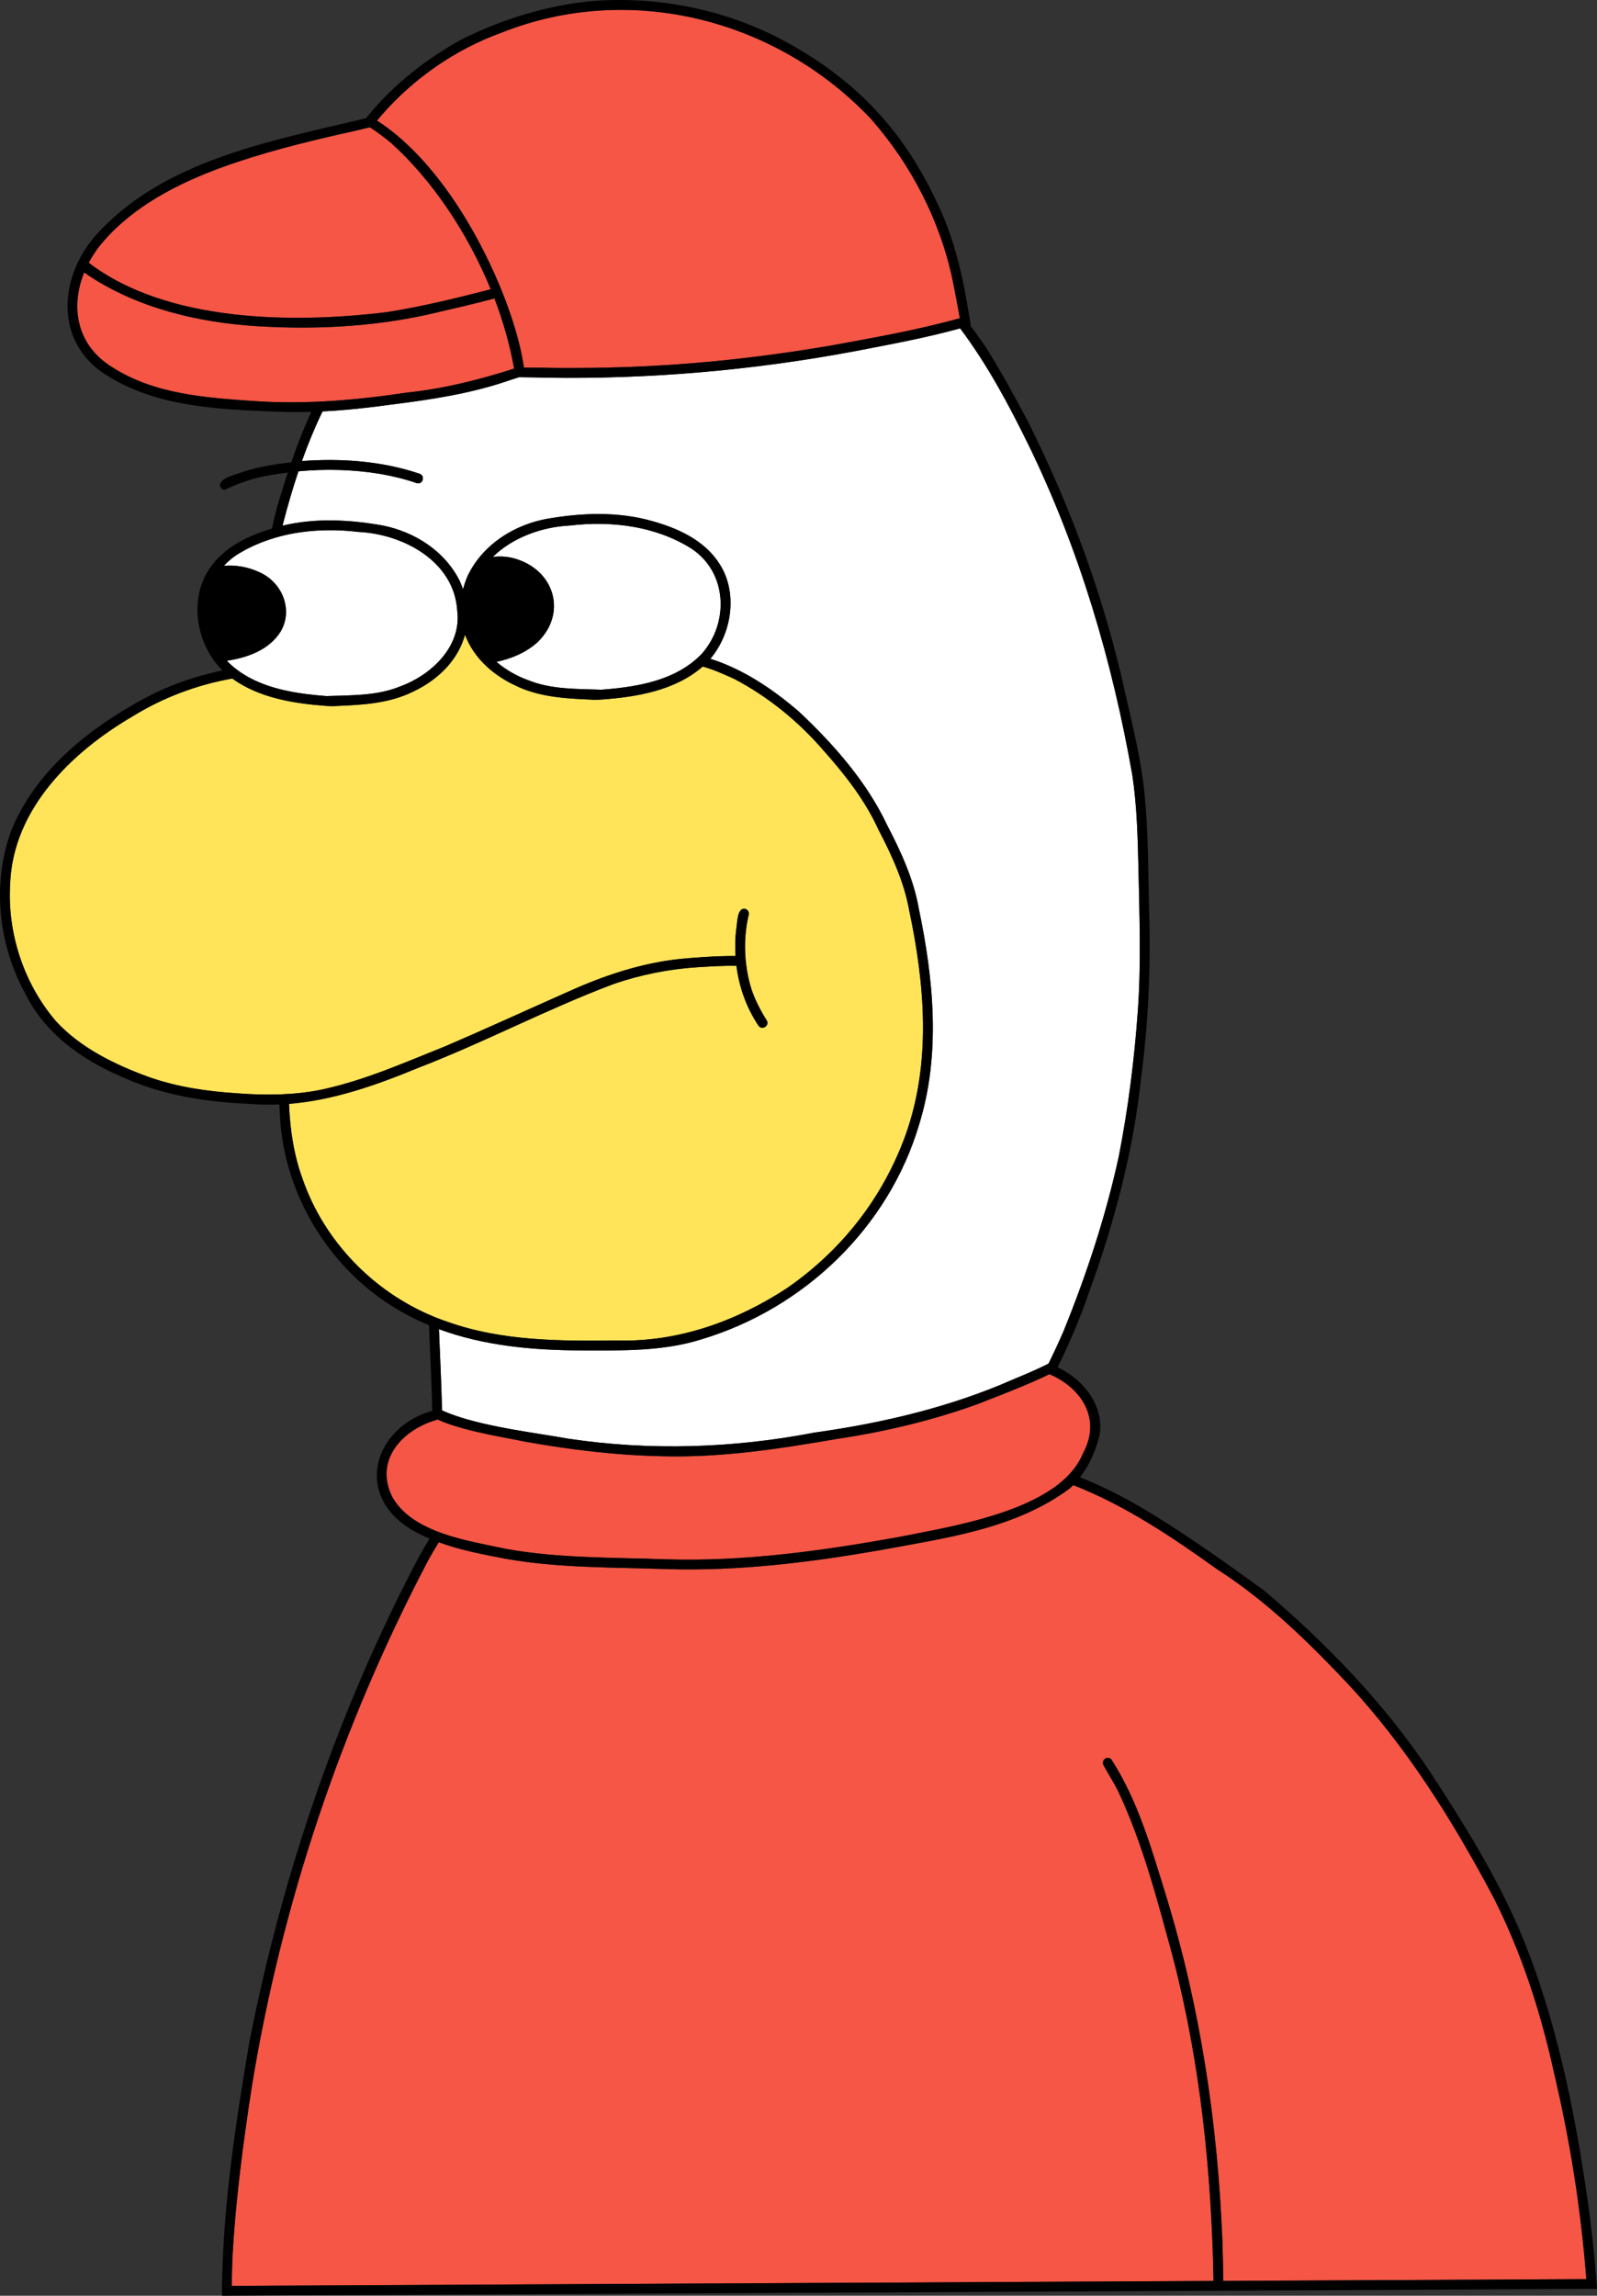 <?xml version="1.0" encoding="UTF-8"?><svg id="_レイヤー_2" xmlns="http://www.w3.org/2000/svg" width="407.403" height="585.291" viewBox="0 0 407.403 585.291"><rect x="0" y="0" width="407.403" height="585.291" fill="#333333" stroke="none"/><defs><style>.cls-1{fill:#fff;}.cls-2{fill:#ffe459;}.cls-3{fill:#f65645;}</style></defs><g id="_x31_"><path class="cls-1" d="M139.469,96.295c-2.133-.072-4.278-.092-6.424-.122-.21-.002-.421-.004-.631-.007-.281.09-.559.184-.84.273,0-.005-.002-.011-.003-.016-.562.184-1.117.381-1.681.562-9.773,3.375-20.02,4.91-30.246,6.184-5.848.807-11.587,1.431-17.365,1.718-1.986,4.113-3.729,8.344-5.259,12.654,10.074-.74,20.401-.008,30.012,3.234,1.532.508.835,2.869-.742,2.391-3-1.051-6.086-1.761-9.199-2.332-6.987-1.144-14.002-1.334-20.962-.673-1.487,4.439-2.79,8.938-3.95,13.449-.032.137-.06.269-.09.405,8.297-1.989,17-1.55,25.36-.077,8.367,1.629,16.133,6.582,19.918,14.363.285.648.535,1.297.754,1.938.305-1.172.715-2.359,1.242-3.559.109-.223.219-.441.336-.66.145-.281.301-.559.457-.832.121-.211.246-.418.375-.621.102-.168.207-.332.316-.496.066-.105.137-.207.203-.305.102-.156.207-.305.32-.457.102-.148.211-.297.328-.445v-.004c4.184-5.594,10.68-9.203,17.582-10.543,8.957-1.582,18.309-1.977,27.133.539,6.605,1.844,13.344,4.914,17.141,10.902,4.726,7.309,3.187,17.661-2.332,24.195,8.416,2.669,15.974,7.769,22.621,13.5,8.879,8.355,17.273,17.867,22.492,28.953,3.461,6.617,6.723,13.715,8.02,21.055,3.805,18.121,5.688,37.211.137,55.176-7.812,26.359-29.355,46.957-55.551,54.82-9.859,3.109-20.332,2.852-30.559,2.828-12.286-.031-24.868-1.146-36.406-5.419.262,6.76.627,13.517.771,20.282.006,0,.012-.002.018-.003.004.14.008.281.008.425.014.006.029.013.043.019.401.184.819.362,1.246.537.084.034.167.069.252.103.441.176.894.349,1.361.517,8.904,3.189,22.041,4.706,29.273,6.036,20.859,3.129,42.141,2.438,62.828-1.551,17.402-2.434,34.621-6.48,50.738-13.574,2.102-.883,4.232-1.771,6.324-2.734.831-.383,1.655-.779,2.468-1.192.059-.03.117-.06.175-.089,1.34-2.699,2.604-5.438,3.818-8.227,5.852-14.402,10.773-29.293,14.086-44.492,2.414-12.266,3.988-24.785,4.883-37.242.855-11.953.414-23.934.164-35.898-.188-8.043-.367-16.117-1.559-24.086-5.125-29.184-13.555-57.785-26.574-84.414-5.056-10.304-10.49-20.41-17.367-29.566-8.909,2.455-18.038,4.119-27.09,5.867-25.82,4.824-52.109,7.117-78.375,6.711Z"/><path class="cls-2" d="M71.352,279.013c.268-.009.534-.027.802-.039,3.374-.149,6.729-.515,9.999-1.202,11.059-2.395,21.195-6.941,31.613-11.102,10.43-4.477,20.746-9.223,31.125-13.816,9.176-4.156,18.852-7.395,28.914-8.41,1.839-.159,8.338-.771,13.826-.715-.131-2.177-.083-4.373.146-6.562.314-1.42.152-5.442,2.016-5.492.85-.013,1.481.9,1.17,1.684-.848,3.62-1.083,7.446-.758,11.203.039.447.082.893.138,1.338.274,2.211.736,4.388,1.41,6.467.983,2.806,2.285,5.313,3.848,7.792.808,1.397-1.301,2.668-2.16,1.262-3.065-4.602-4.89-9.794-5.573-15.169-3.229-.09-6.482.136-9.694.322-7.438.457-14.812,1.922-21.781,4.352-16.859,6.332-32.824,14.82-49.633,21.289-10.59,4.37-21.62,8.292-33.03,9.217.248,6.518,1.22,12.991,3.448,19.103,5.44,15.771,17.957,28.72,33.298,35.065.314.129.626.262.942.386.931.366,1.869.716,2.819,1.033,14,4.953,28.863,4.883,43.5,4.738,15.434.379,30.266-4.988,43.035-13.355,14.043-9.723,24.477-23.102,30.258-39.086,6.582-18.438,4.906-38.309.93-57.109-1.316-7.398-4.461-14.16-7.902-20.766-3.352-7.367-8.469-13.906-13.785-19.887-6.469-7.531-14.227-13.887-22.992-18.48-2.588-1.171-5.263-2.381-8.016-3.144-6.946,6.076-16.732,7.757-25.695,8.405-.82.043-1.711.121-2.555.051-.168-.023.047-.004.098-.012-6.719-.27-13.676-.617-19.84-3.703-3.027-1.43-5.672-3.273-7.816-5.434-.09-.09-.176-.18-.266-.273-.148-.152-.293-.309-.434-.465-.113-.125-.223-.246-.328-.367-.062-.074-.125-.145-.188-.219-.129-.152-.254-.305-.375-.457-.145-.172-.281-.348-.414-.527-.004-.004-.008-.008-.012-.016-1.191-1.582-2.145-3.289-2.816-5.102-1.672,6.172-6.488,11.328-13.168,14.484-6.164,3.086-13.121,3.434-19.84,3.699.031.008.125.004.152.004-.012.004-.027.004-.055.008-.844.074-1.738-.004-2.555-.047-8.216-.594-17.129-2.048-23.908-6.969-9.012,1.598-17.649,4.842-25.42,9.641-15.551,9.086-30.457,23.57-31.238,42.543-.793,12.621,3.434,25.516,11.629,35.125,6.285,6.875,15.148,11.152,23.695,14.266,7.43,2.621,14.977,3.676,22.75,4.18,3.526.267,7.113.389,10.684.269Z"/><path class="cls-3" d="M396.341,528.03c-3.336-15.219-8.25-30.246-15.273-44.156-10.363-19.523-22.176-38.484-37.309-54.684-10.125-10.719-20.77-21.117-33.215-29.074-11.515-8.239-23.519-16.34-36.76-21.487-.062.062-.118.129-.181.19-.008-.003-.015-.004-.023-.007-.203.199-.395.41-.606.601-14.109,10.523-32.164,12.742-48.965,15.891-17.695,3.059-35.582,5.258-53.574,4.746-13.801-.504-27.73-.219-41.379-2.637-5.741-1.09-11.615-2.2-17.125-4.214-1.015,1.646-2.003,3.308-2.915,5.011-21.988,41.93-37.262,87.43-44.844,134.152-2.152,14.09-4.043,28.355-4.844,42.57-.127,2.613-.183,5.23-.207,7.848,3.258-.018,6.516-.041,9.773-.059,6.883-.035,13.766-.066,20.648-.102,14.387-.07,28.773-.141,43.164-.215,14.809-.074,29.617-.148,44.426-.219,14.625-.07,29.25-.16,43.875-.219,14.844-.059,29.688-.145,44.527-.223,14.387-.074,28.77-.141,43.152-.215l.894-.004c-.521-27.819-3.366-55.624-10.386-82.601-3.883-14.203-7.633-28.867-13.922-42.191-1.09-2.234-2.547-4.457-3.715-6.605-.543-.789.039-1.992,1.035-1.969.594.023.996.352,1.164.801l-.012-.035c6.676,10.504,10.047,22.523,13.688,34.285,8.789,28.578,13.223,58.234,14.398,88.039.123,3.42.184,6.842.227,10.265,13.748-.069,27.499-.137,41.25-.202,14.844-.07,29.688-.152,44.531-.223,2.277-.011,4.556-.02,6.834-.028-1.357-17.873-4.202-35.613-8.334-53.03Z"/><path class="cls-3" d="M249.403,357.963c-11.625,4.207-23.684,7.055-35.898,8.887-14.656,2.523-29.414,4.801-44.328,4.414-11.895-.215-23.695-1.656-35.395-3.75-4.459-.962-14.361-2.436-20.965-5.109v.003c-.318-.129-.617-.264-.919-.399-.076-.034-.158-.066-.234-.1-8.818,2.386-16.356,10.256-11.574,19.765,2.094,3.697,5.617,6.203,9.684,8.025.519.233,1.044.459,1.581.67.373.147.749.288,1.127.425.219.079.434.161.654.237,5.327,1.838,11.146,2.812,15.818,3.831,13.559,2.461,27.387,2.18,41.102,2.684,19.934.605,39.73-2.176,59.297-5.699,11.219-2.255,31.018-5.339,41.338-13.993.217-.182.427-.368.635-.555.171-.153.341-.307.506-.463.232-.221.457-.447.675-.675,1.61-1.665,2.897-3.509,3.736-5.572,4.523-8.176.422-15.828-7.398-19.734-.379-.177-.765-.337-1.148-.501-.269.13-.545.26-.82.39-.218.103-.434.205-.655.308-.214.1-.422.2-.638.3.001-.003.003-.006.005-.009-6.736,3.079-14.463,5.896-16.184,6.623Z"/><path class="cls-3" d="M28.801,93.717c10.73,6.863,23.98,7.699,36.359,8.559,12.875.848,25.734-.25,38.453-2.164,7.213-.738,14.269-2.268,21.211-4.23h-.004c1.178-.332,2.352-.677,3.523-1.032.041-.012.082-.023.122-.036.897-.273,1.791-.558,2.685-.843-1.048-5.939-2.75-11.972-5.02-17.891-4.929,1.347-9.928,2.472-14.783,3.599-14.02,3.371-28.512,4.305-42.891,3.637-15.293-.637-30.887-3.871-44.062-11.922-.991-.611-1.971-1.253-2.918-1.939-3.552,8.755-2.024,18.639,7.324,24.263Z"/><path class="cls-3" d="M98.739,79.569c8.836-1.391,17.453-3.496,26.074-5.719.126-.033.251-.07.377-.103-5.892-14.367-14.942-27.857-25.393-37.276-1.711-1.399-3.526-2.8-5.443-4.016-1.062.247-2.123.504-3.183.758-1.363.327-2.727.646-4.096.918-10.266,2.344-20.688,4.977-30.566,8.57-11.098,4.066-22.238,9.773-30.062,18.77-1.506,1.709-2.785,3.573-3.816,5.52,19.966,15.273,52.457,15.494,76.109,12.578Z"/><path class="cls-3" d="M127.573,73.097s.001,0,.002,0c.046.111.087.22.133.331.248.605.49,1.208.725,1.809.024.062.052.125.076.188,0,0-.002,0-.002,0,1.794,4.608,3.204,9.057,4.163,13.089.396,1.722.717,3.455,1.003,5.186,1.256.015,2.512.032,3.766.043.694.006,1.39.011,2.082.021-.013.004-.026.008-.039.013.926.013,1.854.019,2.777.045,5.809.035,11.621-.047,17.426-.246,17.465-.594,34.594-2.488,51.773-5.387,11.175-2.045,22.431-4.01,33.387-7.062-.016-.096-.029-.192-.045-.289-.043-.264-.09-.528-.136-.792-.502-2.891-1.092-5.775-1.656-8.67-3.188-15.16-10.621-29.484-20.824-41.066-24.051-25.402-61.34-34.996-94.133-22.031-11.881,4.285-22.624,11.76-30.876,21.271-.344.396-.668.806-1.003,1.209,13.482,8.588,24.729,26.183,31.401,42.337Z"/><path class="cls-1" d="M126.633,168.737c2.41,2.047,5.246,3.645,8.102,4.672,5.969,2.414,12.383,2.191,18.695,2.434,7.802-.603,16.372-1.869,22.784-6.667.209-.155.41-.322.614-.485.242-.195.485-.39.72-.595.2-.175.395-.359.589-.542.296-.278.595-.553.878-.851,7.02-7.906,6.594-20.781-2.668-26.855-9.152-5.766-20.445-7.125-31.09-5.852-6.969.332-14.516,3.051-19.52,7.977,2.203-.234,4.434-.043,6.531.738,9.441,3.324,12.195,13.887,4.906,20.977-2.934,2.672-6.66,4.238-10.543,5.051Z"/><path class="cls-1" d="M57.844,168.455c.723.748,1.494,1.421,2.295,2.047.29.228.588.444.887.656.198.14.394.282.594.416.313.208.634.404.956.597,6.121,3.675,13.729,4.752,20.724,5.296h.016c6.305-.242,12.711-.023,18.68-2.434,7.957-2.863,15.758-10.156,14.656-19.219-.703-12.66-13.723-19.648-25.18-20.199-6.627-.791-13.507-.56-19.965,1.116,0,0,0,0,0,.001-.812.207-1.615.45-2.414.707-3.045.983-5.976,2.305-8.711,4.028-1.238.812-2.316,1.742-3.238,2.77,3.09-.227,6.223.324,9.059,1.664,5.75,2.535,8.664,9.488,5.395,15.102-2.898,4.652-8.418,6.684-13.754,7.453Z"/><path d="M407.219,581.049h-.011c-.495-6.407-1.202-12.798-2.059-19.16-3.363-23.535-8.09-47.23-17.277-69.277-6.141-14.406-14.539-27.844-23.098-40.965-11.641-17.383-26.312-32.602-42.238-46.102-9.242-6.695-18.555-13.371-28.285-19.348-5.954-3.708-12.19-6.958-18.716-9.563,2.344-3.034,3.943-6.681,4.872-10.363.941-4.102-.5-8.457-3.051-11.707-1.997-2.6-4.635-4.558-7.544-6,.501-1.015,1.001-2.029,1.481-3.054-.006.003-.012.007-.018.01,2.496-5.309,4.735-10.738,6.627-16.292,6.379-17.523,11.207-35.738,13.191-54.332,1.859-14.203,2.52-28.543,2.055-42.855-.262-9.914-.188-19.859-1.176-29.738-.863-8.52-2.922-16.867-4.832-25.195-5.273-24.195-13.836-47.559-24.926-69.688-3.48-6.512-6.988-13.035-10.961-19.266-.405-.545-1.879-2.704-3.73-5.167.042-.012.083-.023.125-.036-.121-.836-.254-1.668-.391-2.5-.002,0-.003,0-.005.001-.194-1.163-.397-2.323-.608-3.482-1.449-8.375-3.562-16.688-7.188-24.41-8.48-18.621-20.535-31.727-38.469-41.621C185.844,2.541,168.067-1.115,150.825.295c-11.414,1.105-22.805,4.641-33.07,9.75-8.959,4.961-17.295,11.429-23.795,19.388,0,0,0,0-.001,0-.02.023-.038.047-.057.07-.107.13-.211.261-.315.391-.066.082-.133.163-.198.246-.166.041-.333.075-.5.111-.026.005-.052.012-.079.018-.112.027-.225.053-.337.081-.444.105-.889.212-1.334.318h0c-23.461,5.574-49.733,10.583-66.563,29.156-1.54,1.731-2.86,3.603-3.939,5.56,0,0-.001,0-.002-.001-.233.425-.454.855-.666,1.288-.177.363-.344.729-.505,1.096-.01.023-.022.046-.032.07,0,0,.001,0,.002.001-4.4,10.118-2.521,21.816,8.361,28.206,13.426,8.195,29.898,8.379,45.184,8.996,2.161.046,4.306.031,6.443-.032-1.952,4.182-3.611,8.473-5.113,12.836-4.051.482-8.101,1.108-11.995,2.334-1.528.661-5.926,1.468-6.207,3.434,0,.68.516,1.266,1.211,1.285,3.538-1.722,7.267-3.03,11.333-3.697,1.587-.291,3.18-.522,4.775-.725-.876,2.662-1.712,5.345-2.528,8.045-.575,2.062-1.073,4.142-1.519,6.235-6.102,1.815-12.189,4.736-15.852,10.101-.117.172-.234.348-.348.527-.121.188-.238.375-.348.566-.113.188-.219.375-.32.566-.008.008-.012.02-.016.027-.078.141-.148.281-.219.426-.207.406-.395.82-.559,1.242-2.332,5.75-1.535,12.652,1.531,18.105.117.207.234.414.355.617.012.02.023.043.039.062.117.191.238.387.363.574.117.18.238.359.363.535.027.047.062.094.098.141.121.176.25.348.383.52.496.66,1.035,1.285,1.609,1.871.104.102.215.192.321.292-8.035,1.646-15.725,4.521-22.875,8.767-13.168,7.551-25.535,18.082-31.211,32.523-4.73,13.488-3.078,28.652,3.789,41.18,5.008,10.082,14.41,16.828,24.594,21.129,10.266,4.734,21.555,6.449,32.77,6.914,2.49.216,4.961.246,7.417.144.062,1.479.142,2.957.251,4.431,1.566,20.148,13.758,39.012,31.469,48.727,2.101,1.181,4.26,2.208,6.457,3.126.266,7.274.688,14.544.829,21.826-14.251,3.902-20.328,20.652-5.809,29.978,1.121.678,2.274,1.285,3.448,1.843l-.003.004c.063.03.128.055.191.084.491.23.986.452,1.484.664-.965,1.593-1.904,3.201-2.8,4.822-20.445,38.777-34.777,80.711-43.195,123.715-3.467,20.532-6.655,41.141-6.94,61.992h-.009c-.016.832-.02,1.664-.02,2.496.828-.004,1.656-.004,2.484-.008v-.006c4.816-.021,9.633-.057,14.449-.08,14.344-.07,28.688-.148,43.031-.215,14.484-.07,28.969-.152,43.449-.215,14.594-.066,29.188-.148,43.777-.219,14.832-.074,29.668-.141,44.5-.223,14.504-.078,29.012-.145,43.52-.215,5.934-.029,11.87-.06,17.805-.088v.002c.82-.004,1.641-.008,2.465-.012v-.003c8.215-.04,16.429-.077,24.645-.122,14.836-.086,29.664-.148,44.492-.223,7.133-.035,14.266-.066,21.398-.105,1.59-.008,3.18-.016,4.773-.02-.055-.832-.117-1.66-.184-2.492ZM128.051,8.28c32.793-12.965,70.082-3.371,94.133,22.031,10.203,11.582,17.637,25.906,20.824,41.066.563,2.895,1.154,5.779,1.656,8.67.046.264.092.528.136.792.016.096.029.192.045.289-10.956,3.052-22.212,5.017-33.387,7.062-17.18,2.898-34.309,4.793-51.773,5.387-5.805.199-11.617.281-17.426.246-.923-.027-1.851-.032-2.777-.045.013-.005.026-.009.039-.013-.692-.01-1.388-.015-2.082-.021-1.254-.012-2.51-.028-3.766-.043-.287-1.731-.607-3.464-1.003-5.186-.958-4.033-2.369-8.481-4.163-13.089,0,0,.001,0,.002,0-.024-.063-.052-.126-.076-.188-.232-.601-.476-1.204-.725-1.809-.046-.111-.087-.22-.133-.331,0,0-.001,0-.002,0-6.672-16.154-17.92-33.749-31.401-42.337.335-.403.66-.812,1.003-1.209,8.252-9.511,18.996-16.986,30.876-21.271ZM26.446,61.471c7.824-8.996,18.965-14.703,30.062-18.77,9.879-3.594,20.301-6.227,30.566-8.57,1.336-.266,2.667-.577,3.997-.895,0,0,0,0,0,0,.033-.008.067-.016.1-.024,1.06-.253,2.121-.511,3.183-.758,1.917,1.216,3.733,2.617,5.443,4.016,10.451,9.418,19.501,22.909,25.393,37.276-.126.033-.251.07-.377.103-8.621,2.223-17.238,4.328-26.074,5.719-23.652,2.916-56.143,2.696-76.109-12.578,1.031-1.947,2.31-3.811,3.816-5.52ZM65.161,102.276c-12.379-.859-25.629-1.695-36.359-8.559-9.349-5.624-10.877-15.508-7.324-24.263.947.686,1.927,1.328,2.918,1.939,13.176,8.051,28.77,11.285,44.062,11.922,14.379.668,28.871-.266,42.891-3.637,4.855-1.127,9.854-2.252,14.783-3.599,2.27,5.919,3.972,11.952,5.02,17.891-.894.285-1.788.57-2.685.843-.041.013-.082.024-.122.036-1.171.355-2.345.701-3.523,1.032h.004c-6.943,1.962-13.999,3.492-21.211,4.23-12.719,1.914-25.578,3.012-38.453,2.164ZM60.383,141.467c2.736-1.723,5.666-3.044,8.711-4.028.799-.257,1.602-.5,2.414-.707,0,0,0,0,0-.001,6.457-1.676,13.337-1.906,19.965-1.116,11.457.551,24.477,7.539,25.18,20.199,1.102,9.062-6.699,16.355-14.656,19.219-5.969,2.41-12.375,2.191-18.68,2.434h-.016c-6.995-.544-14.604-1.621-20.724-5.296-.322-.193-.643-.389-.956-.597-.201-.134-.397-.276-.594-.416-.299-.212-.597-.429-.887-.656-.801-.626-1.572-1.3-2.295-2.047,5.336-.77,10.855-2.801,13.754-7.453,3.27-5.613.355-12.566-5.395-15.102-2.836-1.34-5.969-1.891-9.059-1.664.922-1.027,2-1.957,3.238-2.77ZM77.18,300.534c-2.228-6.112-3.199-12.585-3.448-19.103,11.409-.926,22.44-4.847,33.03-9.217,16.809-6.469,32.773-14.957,49.633-21.289,6.969-2.43,14.344-3.895,21.781-4.352,3.212-.186,6.465-.413,9.694-.322.683,5.375,2.508,10.568,5.573,15.169.859,1.406,2.968.135,2.16-1.262-1.562-2.479-2.865-4.987-3.848-7.792-.674-2.08-1.136-4.256-1.41-6.467-.055-.445-.099-.891-.138-1.338-.326-3.757-.091-7.583.758-11.203.311-.784-.321-1.697-1.17-1.684-1.864.05-1.702,4.072-2.016,5.492-.229,2.189-.278,4.385-.146,6.562-5.488-.055-11.987.557-13.826.715-10.062,1.016-19.738,4.254-28.914,8.41-10.379,4.594-20.695,9.34-31.125,13.816-10.418,4.16-20.555,8.707-31.613,11.102-3.271.687-6.625,1.053-9.999,1.202-.268.012-.534.03-.802.039-3.571.121-7.157-.002-10.684-.269-7.773-.504-15.32-1.559-22.75-4.18-8.547-3.113-17.41-7.391-23.695-14.266-8.195-9.609-12.422-22.504-11.629-35.125.781-18.973,15.688-33.457,31.238-42.543,7.771-4.798,16.408-8.042,25.42-9.641,6.779,4.921,15.692,6.375,23.908,6.969.816.043,1.711.121,2.555.047.027-.004.043-.004.055-.008-.027,0-.121.004-.152-.004,6.719-.266,13.676-.613,19.84-3.699,6.68-3.156,11.496-8.312,13.168-14.484.672,1.812,1.625,3.52,2.816,5.102.004.008.008.012.012.016.133.18.27.355.414.527.121.152.246.305.375.457.062.074.125.145.188.219.105.121.215.242.328.367.141.156.285.312.434.465.09.094.176.184.266.273,2.145,2.16,4.789,4.004,7.816,5.434,6.164,3.086,13.121,3.434,19.84,3.703-.051.008-.266-.012-.098.012.844.07,1.734-.008,2.555-.051,8.963-.648,18.749-2.329,25.695-8.405,2.752.763,5.428,1.973,8.016,3.144,8.766,4.594,16.523,10.949,22.992,18.48,5.316,5.98,10.434,12.52,13.785,19.887,3.441,6.605,6.586,13.367,7.902,20.766,3.977,18.801,5.652,38.672-.93,57.109-5.781,15.984-16.215,29.363-30.258,39.086-12.77,8.367-27.602,13.734-43.035,13.355-14.637.145-29.5.215-43.5-4.738-.95-.316-1.888-.667-2.819-1.033-.316-.125-.628-.257-.942-.386-15.341-6.345-27.858-19.295-33.298-35.065ZM178.138,167.552c-.194.184-.389.367-.589.542-.235.206-.478.4-.72.595-.204.164-.406.329-.614.485-6.412,4.799-14.982,6.065-22.784,6.667-6.312-.242-12.727-.02-18.695-2.434-2.855-1.027-5.691-2.625-8.102-4.672,3.883-.812,7.609-2.379,10.543-5.051,7.289-7.09,4.535-17.652-4.906-20.977-2.098-.781-4.328-.973-6.531-.738,5.004-4.926,12.551-7.645,19.52-7.977,10.645-1.273,21.938.086,31.09,5.852,9.262,6.074,9.688,18.949,2.668,26.855-.284.297-.582.572-.878.851ZM148.383,344.287c10.227.023,20.699.281,30.559-2.828,26.195-7.863,47.738-28.461,55.551-54.82,5.551-17.965,3.668-37.055-.137-55.176-1.297-7.34-4.559-14.438-8.02-21.055-5.219-11.086-13.613-20.598-22.492-28.953-6.647-5.732-14.205-10.832-22.621-13.5,5.519-6.534,7.058-16.886,2.332-24.195-3.797-5.988-10.535-9.059-17.141-10.902-8.824-2.516-18.176-2.121-27.133-.539-6.902,1.34-13.398,4.949-17.582,10.543v.004c-.117.148-.227.297-.328.445-.113.152-.219.301-.32.457-.066.098-.137.199-.203.305-.109.164-.215.328-.316.496-.129.203-.254.41-.375.621-.156.273-.312.551-.457.832-.117.219-.227.438-.336.66-.527,1.199-.938,2.387-1.242,3.559-.219-.641-.469-1.289-.754-1.938-3.785-7.781-11.551-12.734-19.918-14.363-8.36-1.473-17.062-1.913-25.36.077.031-.136.058-.268.09-.405,1.16-4.511,2.463-9.01,3.95-13.449,6.96-.661,13.976-.471,20.962.673,3.113.57,6.199,1.281,9.199,2.332,1.577.478,2.274-1.882.742-2.391-9.611-3.242-19.938-3.974-30.012-3.234,1.53-4.31,3.273-8.541,5.259-12.654,5.777-.288,11.516-.911,17.365-1.718,10.227-1.273,20.473-2.809,30.246-6.184.564-.182,1.118-.379,1.681-.562,0,.005.002.01.003.016.281-.09.559-.184.84-.273.21.003.421.005.631.007,2.146.029,4.291.049,6.424.122,26.266.406,52.555-1.887,78.375-6.711,9.052-1.748,18.181-3.412,27.09-5.867,6.876,9.156,12.311,19.262,17.367,29.566,13.02,26.629,21.449,55.23,26.574,84.414,1.191,7.969,1.371,16.043,1.559,24.086.25,11.965.691,23.945-.164,35.898-.895,12.457-2.469,24.977-4.883,37.242-3.312,15.199-8.234,30.09-14.086,44.492-1.214,2.789-2.479,5.528-3.818,8.227-.058.029-.116.059-.175.089-.814.411-1.637.81-2.468,1.192-2.093.963-4.222,1.851-6.324,2.734-16.117,7.094-33.336,11.141-50.738,13.574-20.688,3.988-41.969,4.68-62.828,1.551-7.232-1.33-20.369-2.846-29.273-6.036-.467-.167-.919-.34-1.361-.517-.085-.034-.168-.068-.252-.103-.428-.175-.846-.353-1.246-.537-.014-.006-.029-.013-.043-.019,0-.145-.004-.285-.008-.425-.006,0-.012.002-.018.003-.144-6.765-.509-13.522-.771-20.282,11.537,4.273,24.12,5.388,36.406,5.419ZM100.091,381.674c-4.782-9.509,2.756-17.379,11.574-19.765.075.034.157.066.234.1.302.135.601.27.919.399v-.003c6.604,2.673,16.506,4.147,20.965,5.109,11.699,2.094,23.5,3.535,35.395,3.75,14.914.387,29.672-1.891,44.328-4.414,12.215-1.832,24.273-4.68,35.898-8.887,1.721-.727,9.449-3.543,16.184-6.623-.002.003-.003.006-.005.009.217-.1.424-.2.638-.3.22-.103.438-.205.655-.308.275-.13.551-.26.82-.39.384.164.769.324,1.148.501,7.82,3.906,11.922,11.559,7.398,19.734-.838,2.062-2.125,3.905-3.734,5.569-.001.001-.003.003-.004.004-.072.076-.149.148-.223.223-.148.151-.295.303-.45.45-.165.157-.335.31-.506.463-.208.187-.418.373-.635.555-10.32,8.653-30.12,11.737-41.338,13.993-19.566,3.523-39.363,6.305-59.297,5.699-13.715-.504-27.543-.223-41.102-2.684-4.671-1.019-10.49-1.992-15.818-3.831-.219-.076-.435-.158-.654-.237-.379-.137-.755-.278-1.127-.425-.537-.211-1.062-.438-1.581-.67-4.067-1.822-7.589-4.328-9.684-8.025ZM397.841,581.088c-14.844.07-29.688.152-44.531.223-13.751.065-27.501.133-41.25.202-.043-3.423-.104-6.844-.227-10.265-1.176-29.805-5.609-59.461-14.398-88.039-3.641-11.762-7.012-23.781-13.688-34.285l.012.035c-.168-.449-.57-.777-1.164-.801-.996-.023-1.578,1.18-1.035,1.969,1.168,2.148,2.625,4.371,3.715,6.605,6.289,13.324,10.039,27.988,13.922,42.191,7.02,26.977,9.865,54.782,10.386,82.601l-.894.004c-14.383.074-28.766.141-43.152.215-14.84.078-29.684.164-44.527.223-14.625.059-29.25.148-43.875.219-14.809.07-29.617.145-44.426.219-14.391.074-28.777.145-43.164.215-6.883.035-13.766.066-20.648.102-3.257.019-6.515.042-9.773.059.023-2.618.079-5.235.207-7.848.801-14.215,2.691-28.48,4.844-42.57,7.582-46.723,22.855-92.223,44.844-134.152.911-1.703,1.9-3.365,2.915-5.011,5.51,2.014,11.384,3.124,17.125,4.214,13.648,2.418,27.578,2.133,41.379,2.637,17.992.512,35.879-1.688,53.574-4.746,16.801-3.148,34.855-5.367,48.965-15.891.211-.191.403-.402.606-.601.008.003.015.004.023.007.063-.062.119-.128.181-.19,13.242,5.147,25.245,13.248,36.76,21.487,12.445,7.957,23.09,18.355,33.215,29.074,15.133,16.199,26.945,35.16,37.309,54.684,7.023,13.91,11.938,28.938,15.273,44.156,4.132,17.417,6.977,35.158,8.334,53.03-2.279.009-4.557.017-6.834.028Z"/></g></svg>